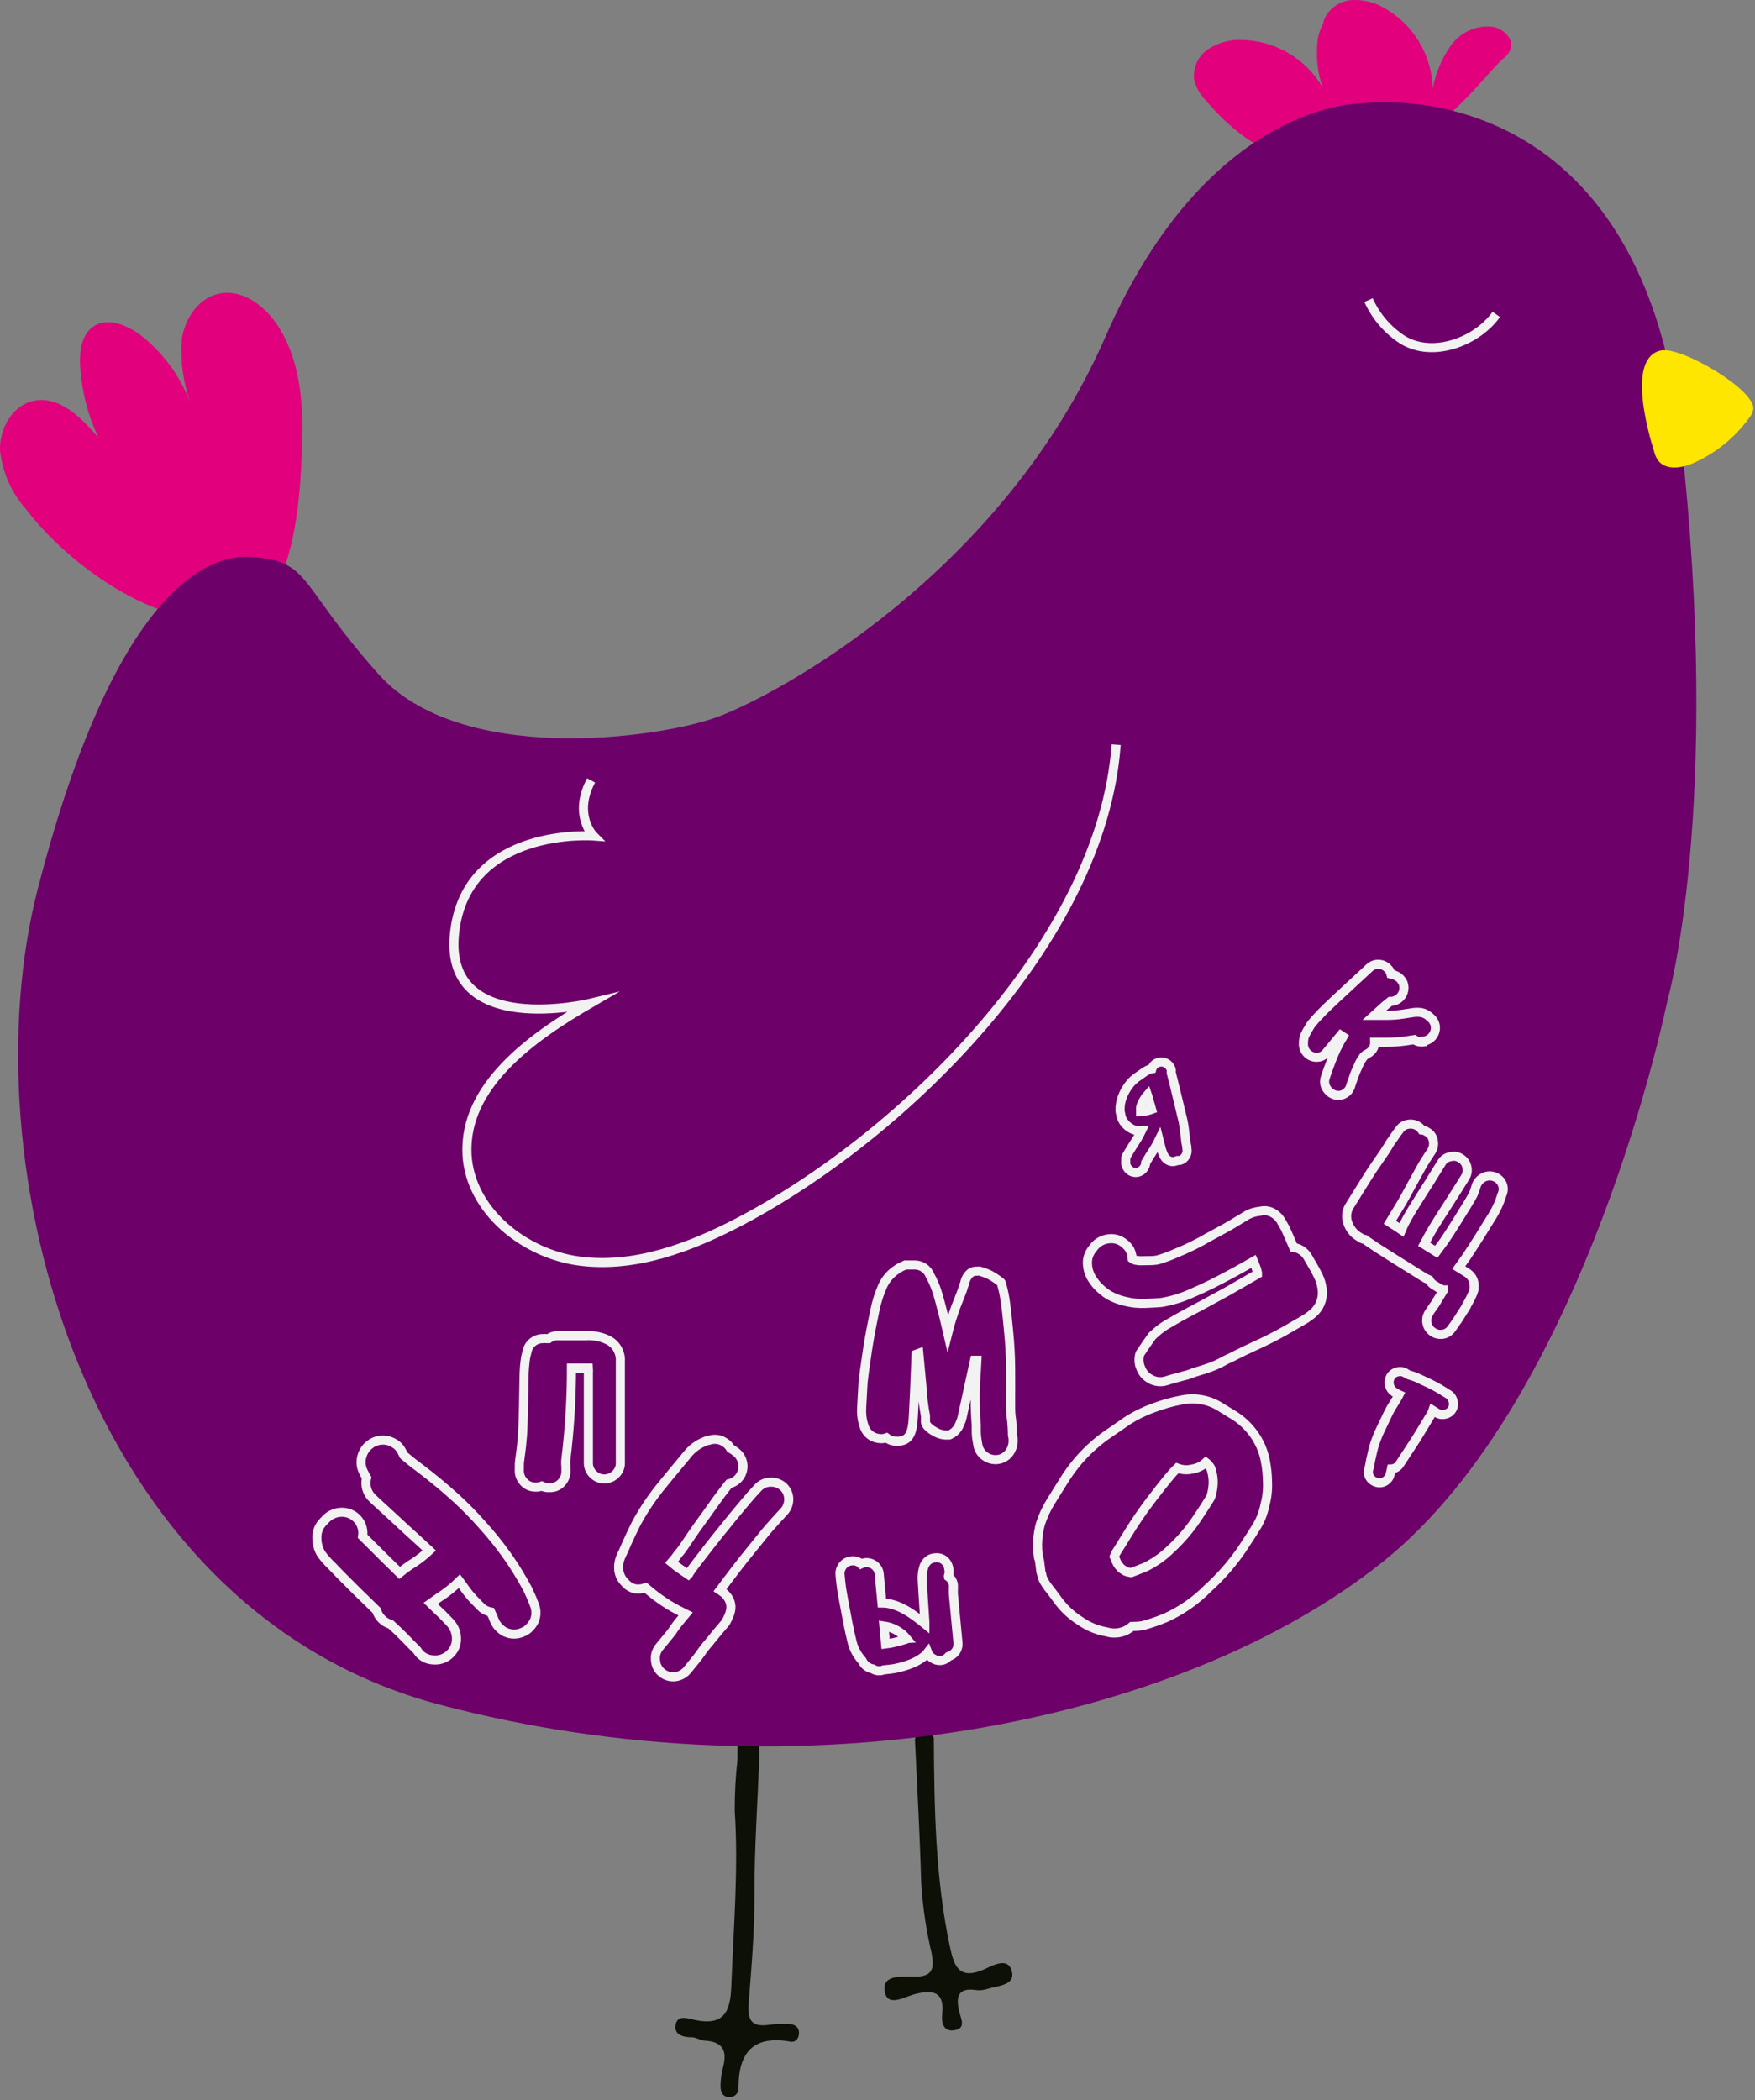 <?xml version="1.0" encoding="UTF-8"?> <svg xmlns="http://www.w3.org/2000/svg" width="168" height="201" viewBox="0 0 168 201" fill="none"><rect x="0" y="0" width="168" height="201" fill="#808080" stroke="none"/> <path d="M70.594 168.444C70.594 167.534 70.594 166.624 70.664 165.714C70.664 165.124 70.854 164.484 71.584 164.454C72.314 164.424 72.434 165.154 72.524 165.694C72.644 166.424 72.644 167.174 72.704 167.914C72.524 172.434 72.204 176.964 72.224 181.484C72.224 184.934 71.934 188.354 71.664 191.784C71.524 193.554 72.114 194.034 73.724 193.784C74.308 193.724 74.896 193.704 75.484 193.724C76.074 193.724 76.484 194.004 76.484 194.584C76.484 195.164 76.104 195.484 75.694 195.414C72.134 194.774 70.694 196.414 70.694 199.814C70.703 199.944 70.683 200.074 70.635 200.194C70.587 200.315 70.511 200.423 70.415 200.51C70.318 200.597 70.203 200.66 70.078 200.696C69.953 200.731 69.822 200.737 69.694 200.714C69.034 200.614 68.974 200.044 68.974 199.564C68.987 198.976 69.071 198.392 69.224 197.824C69.644 196.264 69.154 195.404 67.464 195.314C67.064 195.314 66.664 195.004 66.264 194.994C65.444 194.994 64.554 194.784 64.664 193.874C64.794 192.754 65.914 193.204 66.514 193.334C69.234 193.904 69.914 192.634 70.004 190.164C70.214 184.544 70.704 178.944 70.334 173.324C70.326 171.694 70.413 170.064 70.594 168.444Z" fill="#0D1007"></path> <path d="M89.394 166.353C89.104 165.883 89.694 164.933 88.584 164.903C87.474 164.873 87.824 165.903 87.584 166.463C87.794 171.063 88.064 175.663 88.184 180.253C88.33 182.514 88.664 184.758 89.184 186.963C89.444 188.343 89.334 189.203 87.574 189.193C86.444 189.193 84.424 188.943 84.684 190.573C84.944 192.203 86.604 191.083 87.684 190.833C89.364 190.423 90.434 190.673 90.194 192.783C90.104 193.553 90.294 194.483 91.334 194.323C92.524 194.143 91.984 193.223 91.824 192.543C91.504 191.173 91.654 190.213 93.424 190.473C93.759 190.517 94.1 190.49 94.424 190.393C95.424 190.063 97.124 190.053 96.884 188.793C96.584 187.213 95.044 188.123 94.204 188.493C91.644 189.623 91.284 187.943 90.894 186.153C89.534 179.623 89.434 172.993 89.394 166.353Z" fill="#0D1007"></path> <path fill-rule="evenodd" clip-rule="evenodd" d="M28.924 41.614C29.004 37.894 28.544 33.994 26.434 30.944C25.194 29.154 23.104 27.654 20.974 28.104C18.974 28.524 17.674 30.524 17.394 32.514C17.253 34.548 17.529 36.59 18.204 38.514C17.252 36.024 15.654 33.832 13.574 32.164C12.254 31.164 10.334 30.284 8.944 31.244C7.784 32.034 7.594 33.644 7.674 35.044C7.815 37.426 8.413 39.758 9.434 41.914C7.814 39.974 5.644 37.824 3.174 38.374C1.174 38.824 -0.076 41.054 0.004 43.114C0.229 45.181 1.085 47.129 2.454 48.694C6.564 54.084 14.884 60.104 22.104 59.394C28.514 58.764 28.834 46.394 28.924 41.654" fill="#E2007C"></path> <path fill-rule="evenodd" clip-rule="evenodd" d="M143.944 5.584C144.22 5.362 144.439 5.078 144.584 4.754C144.964 3.754 143.944 2.754 142.914 2.564C142.152 2.476 141.38 2.592 140.678 2.9C139.975 3.207 139.366 3.695 138.914 4.314C138.032 5.556 137.431 6.976 137.154 8.474C137.111 6.904 136.664 5.372 135.856 4.025C135.049 2.678 133.908 1.562 132.544 0.784C131.568 0.202 130.437 -0.067 129.304 0.014C128.74 0.067 128.202 0.274 127.749 0.613C127.296 0.952 126.944 1.409 126.734 1.934C126.539 2.688 126.539 3.48 126.734 4.234C127.444 7.624 129.284 13.234 133.514 13.294C137.744 13.354 141.324 8.104 143.904 5.584" fill="#E2007C"></path> <path fill-rule="evenodd" clip-rule="evenodd" d="M131.134 2.504C131.255 2.185 131.309 1.844 131.294 1.504C131.154 0.504 129.764 0.054 128.774 0.394C128.07 0.687 127.455 1.16 126.992 1.765C126.529 2.371 126.233 3.088 126.134 3.844C125.952 5.359 126.109 6.896 126.594 8.344C125.799 6.987 124.669 5.859 123.311 5.067C121.954 4.275 120.415 3.847 118.844 3.824C117.71 3.778 116.591 4.089 115.644 4.714C115.174 5.03 114.802 5.471 114.567 5.986C114.332 6.501 114.244 7.071 114.314 7.634C114.507 8.388 114.897 9.078 115.444 9.634C117.694 12.264 122.004 16.273 125.744 14.303C129.484 12.334 130.084 5.994 131.134 2.544" fill="#E2007C"></path> <path d="M159.614 95.785C159.614 95.785 164.884 77.425 160.894 41.785C156.904 6.145 130.404 9.895 130.404 9.895C130.404 9.895 115.714 9.575 105.814 32.245C95.914 54.915 74.364 66.565 68.614 68.645C62.864 70.725 44.004 73.275 36.204 64.495C28.404 55.715 29.824 53.795 24.204 53.315C18.584 52.835 10.314 59.065 3.614 85.085C-3.086 111.105 7.764 154.085 42.084 163.155C76.404 172.225 112.964 165.065 132.444 149.425C151.924 133.785 159.614 95.785 159.614 95.785Z" fill="#6E0069"></path> <path d="M143.234 30.093C141.404 32.663 137.234 34.283 134.314 32.553C132.86 31.626 131.71 30.295 131.004 28.723" stroke="#F2F2F2" stroke-width="0.87" stroke-miterlimit="10"></path> <path d="M106.844 71.273C105.494 90.073 86.414 108.723 70.844 116.903C66.094 119.393 60.794 121.393 55.484 120.703C50.174 120.013 45.004 115.873 44.704 110.513C44.374 103.953 50.824 99.323 56.514 96.023C56.514 96.023 42.394 99.453 43.514 89.273C44.634 79.093 56.814 80.013 56.814 80.013C56.814 80.013 54.814 78.013 56.584 74.693" stroke="#F2F2F2" stroke-width="0.87" stroke-miterlimit="10"></path> <path fill-rule="evenodd" clip-rule="evenodd" d="M167.844 39.114C167.803 39.424 167.675 39.715 167.474 39.954C166.102 41.865 164.245 43.374 162.094 44.324C160.964 44.824 159.424 45.044 158.704 44.044C158.538 43.794 158.416 43.516 158.344 43.224C157.684 41.114 155.774 34.224 158.994 33.544C160.914 33.134 167.914 37.234 167.844 39.114Z" fill="#FFE600"></path> <path d="M111.804 101.894C111.963 102.019 112.072 102.196 112.114 102.394C112.124 102.444 112.124 102.495 112.114 102.544V102.654L112.354 103.604L112.724 105.114C112.864 105.674 112.984 106.214 113.114 106.744C113.253 107.262 113.35 107.791 113.404 108.324L113.524 109.324L113.614 109.784V109.924C113.644 110.046 113.649 110.173 113.628 110.297C113.608 110.42 113.562 110.539 113.494 110.644C113.432 110.752 113.348 110.845 113.248 110.919C113.148 110.993 113.035 111.046 112.914 111.074H112.794H112.724C112.662 111.1 112.599 111.12 112.534 111.134C112.359 111.194 112.169 111.194 111.994 111.134C111.751 111.049 111.55 110.873 111.434 110.644L111.374 110.524C111.3 110.365 111.237 110.201 111.184 110.034L110.954 109.124C110.813 109.416 110.656 109.7 110.484 109.974L110.014 110.704L109.674 111.274C109.665 111.485 109.589 111.687 109.458 111.853C109.327 112.018 109.147 112.137 108.944 112.194C108.806 112.229 108.663 112.232 108.524 112.203C108.385 112.173 108.255 112.112 108.144 112.024C107.944 111.873 107.808 111.651 107.764 111.404V111.294V111.044C107.772 110.978 107.772 110.911 107.764 110.844L107.814 110.684L107.884 110.554L108.014 110.334L108.414 109.684L108.874 108.964C108.984 108.784 109.114 108.544 109.264 108.234C108.972 108.254 108.681 108.203 108.414 108.084C108.225 107.996 108.05 107.881 107.894 107.744C107.625 107.508 107.425 107.204 107.314 106.864C107.314 106.714 107.254 106.564 107.224 106.394C107.208 106.116 107.225 105.838 107.274 105.564C107.348 105.218 107.466 104.882 107.624 104.564C107.774 104.274 107.951 104 108.154 103.744C108.355 103.495 108.591 103.276 108.854 103.094L109.414 102.704C109.636 102.536 109.882 102.401 110.144 102.304C110.183 102.311 110.224 102.311 110.264 102.304C110.316 102.127 110.421 101.971 110.564 101.854C110.738 101.722 110.95 101.65 111.169 101.65C111.387 101.65 111.6 101.722 111.774 101.854L111.804 101.894ZM109.644 105.034C109.542 105.189 109.448 105.349 109.364 105.514C109.279 105.667 109.218 105.833 109.184 106.004C109.176 106.097 109.176 106.191 109.184 106.284C109.184 106.284 109.184 106.364 109.184 106.404C109.428 106.393 109.669 106.353 109.904 106.284C110.016 106.257 110.126 106.224 110.234 106.184C110.154 105.904 110.094 105.654 110.024 105.454C109.954 105.254 109.914 105.004 109.844 104.804L109.644 105.034Z" stroke="#F2F2F2" stroke-width="0.87" stroke-miterlimit="10"></path> <path d="M92.124 135.554L92.014 135.964L91.884 136.264C91.832 136.416 91.761 136.56 91.674 136.694C91.576 136.828 91.465 136.952 91.344 137.064C91.203 137.177 91.048 137.271 90.884 137.344C90.737 137.355 90.59 137.355 90.444 137.344C90.115 137.317 89.797 137.214 89.514 137.044C89.269 136.917 89.043 136.755 88.844 136.564C88.711 136.443 88.623 136.281 88.594 136.104C88.585 136.068 88.585 136.03 88.594 135.994C88.594 135.904 88.594 135.824 88.594 135.744C88.594 135.664 88.594 135.554 88.594 135.524C88.417 134.593 88.303 133.651 88.254 132.704L87.954 129.524L87.694 129.624C87.504 134.184 87.564 133.164 87.434 135.544C87.354 137.034 87.134 138.024 85.744 137.944C85.419 137.932 85.108 137.816 84.854 137.614C84.665 137.684 84.464 137.711 84.264 137.694C84.028 137.68 83.798 137.623 83.584 137.524C83.38 137.425 83.199 137.285 83.051 137.113C82.903 136.941 82.792 136.741 82.724 136.524L82.624 136.214C82.498 135.725 82.45 135.218 82.484 134.714L82.614 132.364C82.674 131.754 82.814 130.704 83.034 129.254C83.254 127.804 83.514 126.534 83.734 125.494C83.899 124.647 84.161 123.822 84.514 123.034C84.78 122.482 85.174 122.002 85.664 121.634L85.814 121.534L85.924 121.454L86.044 121.374L86.184 121.304L86.324 121.224L86.494 121.154L86.664 121.074H86.894H87.114H87.364H87.584C87.896 121.077 88.201 121.174 88.457 121.353C88.714 121.531 88.912 121.782 89.024 122.074C89.274 122.517 89.482 122.982 89.644 123.464C89.864 124.094 90.084 124.994 90.384 126.144L90.724 127.604C90.937 126.755 91.194 125.917 91.494 125.094L91.984 123.844C92.096 123.57 92.193 123.289 92.274 123.004L92.344 122.844C92.4 122.455 92.596 122.1 92.894 121.844C93.083 121.711 93.313 121.647 93.544 121.664C93.626 121.646 93.711 121.646 93.794 121.664C94.137 121.763 94.471 121.89 94.794 122.044C95.059 122.193 95.317 122.356 95.564 122.534C95.754 122.684 95.854 122.764 95.854 122.794C96.046 123.466 96.187 124.151 96.274 124.844C96.394 125.734 96.474 126.654 96.564 127.574C96.654 128.494 96.734 129.664 96.744 130.994C96.754 132.324 96.744 133.214 96.744 133.624C96.744 134.034 96.744 134.344 96.744 134.764C96.746 135.166 96.779 135.567 96.844 135.964C96.894 136.464 96.904 136.854 96.914 137.104V137.294L96.974 137.664C96.984 137.804 96.984 137.944 96.974 138.084C96.952 138.395 96.848 138.696 96.674 138.954C96.517 139.201 96.297 139.401 96.037 139.533C95.776 139.665 95.485 139.724 95.194 139.704C94.882 139.685 94.581 139.581 94.324 139.404C94.132 139.278 93.97 139.113 93.846 138.92C93.722 138.727 93.639 138.511 93.604 138.284L93.544 137.924C93.485 137.594 93.454 137.26 93.454 136.924V136.394C93.318 134.707 93.318 133.012 93.454 131.324L93.514 130.194H93.294C92.934 131.864 92.564 133.474 92.124 135.554Z" stroke="#F2F2F2" stroke-width="0.87" stroke-miterlimit="10"></path> <path d="M37.264 137.924C37.55 138.019 37.814 138.168 38.044 138.364C38.224 138.527 38.37 138.724 38.474 138.944L38.654 139.294L38.724 139.354C38.904 139.514 39.394 139.924 40.254 140.564C41.414 141.444 42.554 142.384 43.694 143.424C44.561 144.219 45.386 145.06 46.164 145.944C46.969 146.83 47.724 147.762 48.424 148.734C48.904 149.404 49.324 150.044 49.684 150.644C50.044 151.244 50.324 151.734 50.504 152.084L50.824 152.784C50.915 152.973 50.995 153.166 51.064 153.364L51.144 153.574C51.249 153.822 51.304 154.089 51.304 154.359C51.304 154.629 51.249 154.896 51.144 155.144C51.04 155.356 50.905 155.551 50.744 155.724C50.544 155.954 50.29 156.13 50.004 156.234C49.753 156.343 49.482 156.399 49.209 156.399C48.935 156.399 48.665 156.343 48.414 156.234C48.209 156.137 48.02 156.009 47.854 155.854C47.623 155.643 47.442 155.383 47.324 155.094L47.234 154.884C47.2 154.753 47.146 154.628 47.074 154.514L46.974 154.284C46.589 154.217 46.237 154.023 45.974 153.734L45.554 153.304C45.146 152.897 44.775 152.455 44.444 151.984C44.344 151.844 44.214 151.634 43.984 151.334C43.376 151.934 42.705 152.467 41.984 152.924L41.224 153.464C41.724 153.964 42.074 154.274 42.274 154.464L43.044 155.254L43.224 155.464C43.559 155.897 43.726 156.437 43.694 156.984C43.672 157.435 43.491 157.864 43.184 158.194C42.975 158.434 42.712 158.622 42.416 158.74C42.12 158.858 41.801 158.904 41.484 158.874C41.212 158.867 40.945 158.801 40.701 158.68C40.457 158.559 40.243 158.387 40.074 158.174L39.914 157.944L39.344 157.374C39.044 157.064 38.394 156.374 37.404 155.474C37.083 155.382 36.791 155.211 36.553 154.977C36.316 154.743 36.141 154.453 36.044 154.134L34.094 152.234C32.854 151.004 32.094 150.234 31.784 149.894C31.418 149.551 31.083 149.176 30.784 148.774C30.495 148.326 30.34 147.806 30.334 147.274C30.314 146.976 30.358 146.677 30.463 146.398C30.568 146.118 30.732 145.865 30.944 145.654L31.154 145.434C31.525 145.025 32.042 144.777 32.594 144.744C32.893 144.722 33.194 144.769 33.474 144.879C33.753 144.99 34.004 145.162 34.208 145.383C34.411 145.604 34.563 145.868 34.65 146.156C34.738 146.443 34.76 146.747 34.714 147.044L36.954 149.274C37.404 149.724 37.854 150.134 38.254 150.544C38.704 150.184 39.164 149.834 39.654 149.544C40.165 149.205 40.646 148.823 41.094 148.404L40.824 148.154C39.754 147.154 38.764 146.284 37.824 145.394L36.004 143.724L35.704 143.444C35.427 143.199 35.224 142.883 35.117 142.53C35.009 142.177 35.001 141.801 35.094 141.444L34.984 141.254L34.804 140.914C34.676 140.672 34.597 140.406 34.573 140.133C34.549 139.86 34.58 139.585 34.664 139.324C34.75 139.036 34.897 138.771 35.094 138.544C35.258 138.373 35.443 138.222 35.644 138.094C35.889 137.959 36.158 137.875 36.437 137.845C36.715 137.816 36.996 137.843 37.264 137.924Z" stroke="#F2F2F2" stroke-width="0.87" stroke-miterlimit="10"></path> <path d="M125.194 120.323L125.724 121.243C125.824 121.413 125.974 121.673 126.134 122.003C126.393 122.496 126.546 123.037 126.584 123.593C126.607 123.995 126.536 124.397 126.377 124.767C126.217 125.137 125.973 125.464 125.664 125.723C125.373 125.966 125.062 126.184 124.734 126.373L123.174 127.273C122.254 127.803 121.174 128.353 119.914 128.923C118.654 129.493 117.914 129.923 117.364 130.153C116.695 130.542 115.984 130.85 115.244 131.073C114.764 131.233 114.394 131.323 114.244 131.383C113.921 131.52 113.586 131.627 113.244 131.703C112.954 131.793 112.614 131.873 112.244 131.973L111.664 132.153C111.407 132.237 111.134 132.266 110.865 132.236C110.596 132.207 110.337 132.121 110.104 131.983C109.781 131.811 109.514 131.551 109.334 131.233C109.25 131.076 109.18 130.912 109.124 130.743C109.005 130.359 109.005 129.947 109.124 129.563C109.499 128.987 109.89 128.42 110.294 127.863L110.674 127.523C111.015 127.218 111.387 126.95 111.784 126.723L112.884 126.093C113.344 125.833 114.104 125.433 115.134 124.883L117.524 123.583L120.374 121.943V121.823C120.315 121.544 120.224 121.272 120.104 121.013C120.079 120.913 120.046 120.816 120.004 120.723C119.454 121.033 118.704 121.473 117.764 121.973C116.594 122.603 115.414 123.213 114.174 123.733C113.221 124.178 112.211 124.491 111.174 124.663C110.707 124.703 110.187 124.733 109.614 124.753C108.984 124.782 108.354 124.718 107.744 124.563C107.194 124.445 106.665 124.246 106.174 123.973C105.757 123.718 105.377 123.409 105.044 123.053C104.821 122.803 104.623 122.532 104.454 122.243C104.234 121.847 104.111 121.405 104.094 120.953C104.071 120.422 104.254 119.903 104.604 119.503L104.734 119.323C105.075 118.904 105.567 118.634 106.104 118.573C106.371 118.533 106.645 118.551 106.905 118.626C107.165 118.7 107.407 118.828 107.614 119.003C107.823 119.163 108.003 119.36 108.144 119.583C108.282 119.861 108.363 120.163 108.384 120.473C108.475 120.543 108.581 120.591 108.694 120.613C108.967 120.668 109.246 120.685 109.524 120.663C109.994 120.663 110.394 120.663 110.764 120.603C111.369 120.434 111.96 120.22 112.534 119.963C113.637 119.519 114.707 118.994 115.734 118.393C116.844 117.793 117.734 117.313 118.254 116.983C118.774 116.653 119.204 116.433 119.394 116.293C119.552 116.211 119.715 116.141 119.884 116.083C120.154 115.999 120.432 115.943 120.714 115.913C121.08 115.837 121.462 115.89 121.794 116.063C122.188 116.269 122.506 116.594 122.704 116.993L123.034 117.563L123.404 118.393C123.504 118.643 123.654 118.973 123.834 119.393C124.116 119.434 124.386 119.539 124.622 119.7C124.857 119.861 125.053 120.074 125.194 120.323Z" stroke="#F2F2F2" stroke-width="0.87" stroke-miterlimit="10"></path> <path d="M136.264 99.725C135.953 99.769 135.637 99.69 135.384 99.505L134.584 99.625C133.968 99.713 133.346 99.757 132.724 99.755H131.594C131.598 99.918 131.568 100.08 131.504 100.23C131.44 100.38 131.345 100.515 131.224 100.625C131.141 100.708 131.047 100.779 130.944 100.835L130.724 100.955L130.524 101.135C130.387 101.322 130.263 101.52 130.154 101.725L129.774 102.575C129.677 102.796 129.593 103.023 129.524 103.255L129.334 103.795L129.264 104.025C129.195 104.21 129.086 104.377 128.944 104.515C128.839 104.608 128.721 104.686 128.594 104.745C128.444 104.811 128.282 104.845 128.119 104.845C127.955 104.845 127.793 104.811 127.644 104.745C127.461 104.668 127.297 104.552 127.164 104.405C127.079 104.313 127.006 104.212 126.944 104.105C126.862 103.952 126.813 103.784 126.801 103.612C126.789 103.44 126.814 103.267 126.874 103.105L127.124 102.375C127.194 102.175 127.294 101.915 127.404 101.625C127.711 100.79 128.096 99.987 128.554 99.225L128.344 99.085C127.844 99.685 126.914 100.815 126.844 100.885C126.643 101.069 126.385 101.179 126.114 101.195C125.783 101.214 125.458 101.104 125.208 100.887C124.958 100.67 124.802 100.364 124.774 100.035V99.895C124.765 99.71 124.782 99.525 124.824 99.345C124.85 99.225 124.894 99.111 124.954 99.005L125.114 98.685L125.494 98.055C125.738 97.748 125.998 97.454 126.274 97.175C126.634 96.785 127.164 96.265 127.854 95.625L131.094 92.625C131.212 92.512 131.352 92.425 131.505 92.368C131.658 92.311 131.821 92.286 131.984 92.295C132.151 92.301 132.316 92.341 132.467 92.414C132.618 92.486 132.753 92.588 132.864 92.715C133.006 92.858 133.107 93.038 133.154 93.235L133.454 93.315L133.594 93.375C133.764 93.445 133.918 93.55 134.044 93.685C134.141 93.794 134.225 93.915 134.294 94.045C134.361 94.203 134.395 94.373 134.395 94.545C134.395 94.716 134.361 94.886 134.294 95.045C134.221 95.214 134.116 95.367 133.984 95.495C133.739 95.721 133.417 95.846 133.084 95.845C132.735 96.113 132.401 96.4 132.084 96.705L131.554 97.185C131.904 97.185 132.284 97.185 132.714 97.185C133.219 97.184 133.724 97.147 134.224 97.075L135.274 96.915C135.529 96.879 135.788 96.879 136.044 96.915C136.335 96.968 136.606 97.103 136.824 97.305L136.994 97.455C137.118 97.566 137.218 97.702 137.288 97.853C137.359 98.004 137.398 98.168 137.404 98.335C137.414 98.653 137.304 98.964 137.097 99.206C136.89 99.449 136.6 99.605 136.284 99.645L136.264 99.725Z" stroke="#F2F2F2" stroke-width="0.87" stroke-miterlimit="10"></path> <path d="M51.854 142.234C51.669 142.307 51.472 142.341 51.274 142.334C51.041 142.339 50.81 142.289 50.6 142.188C50.389 142.088 50.206 141.939 50.064 141.754C49.803 141.438 49.677 141.032 49.714 140.624V140.474V140.124C49.714 139.994 49.764 139.644 49.834 139.124C49.904 138.604 49.964 138.064 50.014 137.384C50.064 136.704 50.084 135.794 50.114 134.614L50.164 131.744C50.174 131.135 50.224 130.527 50.314 129.924L50.444 129.394C50.506 129.03 50.699 128.701 50.986 128.467C51.272 128.234 51.634 128.112 52.004 128.124C52.113 128.108 52.224 128.108 52.334 128.124H52.514C52.802 127.913 53.157 127.813 53.514 127.844H54.344C54.874 127.844 55.444 127.844 56.104 127.844C56.854 127.796 57.604 127.952 58.274 128.294C58.587 128.466 58.853 128.714 59.047 129.014C59.24 129.314 59.356 129.658 59.384 130.014C59.384 130.244 59.384 130.694 59.384 131.374V139.914C59.4 140.116 59.374 140.318 59.309 140.509C59.244 140.7 59.14 140.875 59.004 141.024C58.856 141.192 58.674 141.325 58.471 141.417C58.267 141.508 58.047 141.555 57.824 141.554C57.451 141.546 57.095 141.4 56.824 141.144C56.67 141.009 56.545 140.843 56.459 140.657C56.373 140.471 56.327 140.269 56.324 140.064V139.814V131.374C56.334 131.231 56.334 131.088 56.324 130.944H54.704C54.706 133.849 54.529 136.751 54.174 139.634C54.146 139.877 54.146 140.122 54.174 140.364V140.724C54.2 141.136 54.064 141.542 53.794 141.854C53.654 142.025 53.476 142.162 53.275 142.254C53.074 142.346 52.855 142.39 52.634 142.384C52.365 142.405 52.095 142.354 51.854 142.234Z" stroke="#F2F2F2" stroke-width="0.87" stroke-miterlimit="10"></path> <path d="M106.284 156.273L105.794 156.163C104.942 156.001 104.134 155.66 103.424 155.163C102.529 154.605 101.756 153.87 101.154 153.003C100.744 152.453 100.474 152.083 100.304 151.883C100.163 151.696 100.036 151.499 99.924 151.293C99.815 151.102 99.744 150.892 99.714 150.673C99.652 150.524 99.618 150.365 99.614 150.203L99.534 149.613C99.526 149.434 99.486 149.258 99.414 149.093C99.243 148.006 99.307 146.894 99.604 145.833C99.851 145.083 100.187 144.365 100.604 143.693L101.694 141.943C102.13 141.22 102.621 140.531 103.164 139.883C103.93 138.981 104.799 138.172 105.754 137.473L108.004 135.923C108.762 135.447 109.57 135.055 110.414 134.753C111.293 134.42 112.2 134.166 113.124 133.993C114.382 133.732 115.693 133.965 116.784 134.643L118.184 135.503C118.894 135.957 119.511 136.54 120.004 137.223C120.564 137.993 120.946 138.878 121.124 139.813C121.258 140.492 121.329 141.182 121.334 141.873C121.365 142.595 121.284 143.317 121.094 144.013C120.951 144.764 120.673 145.482 120.274 146.133C120.034 146.523 119.564 147.273 118.864 148.323C117.932 149.679 116.845 150.921 115.624 152.023C114.471 153.192 113.116 154.14 111.624 154.823C110.885 155.134 110.127 155.394 109.354 155.603C109.022 155.65 108.688 155.673 108.354 155.673C108.073 155.919 107.743 156.099 107.385 156.203C107.028 156.307 106.652 156.331 106.284 156.273ZM114.134 140.603C113.659 140.721 113.16 140.69 112.704 140.513C112.554 140.663 112.324 140.873 112.134 141.103C111.584 141.753 110.924 142.583 110.134 143.623C109.344 144.663 108.654 145.683 108.074 146.623L106.874 148.553C106.787 148.685 106.717 148.826 106.664 148.973C106.724 149.103 106.774 149.283 106.884 149.503C107.006 149.762 107.183 149.991 107.404 150.173L107.584 150.283C107.687 150.364 107.806 150.422 107.934 150.453L108.284 150.523C108.594 150.413 109.014 150.223 109.604 150.003C110.517 149.562 111.351 148.975 112.074 148.263C112.989 147.423 113.804 146.48 114.504 145.453C115.184 144.453 115.614 143.763 115.834 143.403C115.924 143.239 115.985 143.059 116.014 142.873C116.081 142.571 116.121 142.263 116.134 141.953C116.142 141.572 116.095 141.191 115.994 140.823C115.962 140.654 115.894 140.494 115.794 140.353C115.694 140.209 115.573 140.08 115.434 139.973C115.073 140.308 114.62 140.528 114.134 140.603Z" stroke="#F2F2F2" stroke-width="0.87" stroke-miterlimit="10"></path> <path d="M75.504 143.473C75.508 143.704 75.465 143.934 75.379 144.148C75.294 144.363 75.166 144.558 75.004 144.723L74.374 145.403C73.974 145.853 73.454 146.403 72.794 147.253L72.104 148.103C71.604 148.713 71.044 149.413 70.434 150.203L68.924 152.203L69.134 152.343C69.429 152.549 69.667 152.828 69.824 153.153C69.938 153.407 69.987 153.685 69.964 153.963C69.933 154.227 69.859 154.484 69.744 154.723C69.634 154.993 69.524 155.163 69.464 155.293L69.244 155.553C68.964 155.863 68.494 156.433 67.874 157.203C67.592 157.519 67.331 157.853 67.094 158.203C66.924 158.453 66.694 158.743 66.464 159.023L65.804 159.833C65.512 160.193 65.093 160.426 64.634 160.483C64.41 160.509 64.183 160.49 63.966 160.426C63.75 160.363 63.548 160.256 63.374 160.113C63.194 159.974 63.047 159.799 62.94 159.599C62.833 159.399 62.77 159.179 62.754 158.953C62.718 158.723 62.732 158.488 62.794 158.264C62.856 158.04 62.965 157.832 63.114 157.653L64.294 156.213C64.563 155.794 64.861 155.393 65.184 155.013L65.634 154.473L64.954 154.133C64.331 153.814 63.733 153.45 63.164 153.043C62.696 152.71 62.245 152.353 61.814 151.973H61.764C61.443 152.084 61.099 152.115 60.764 152.063C60.508 151.998 60.269 151.878 60.064 151.713C59.99 151.654 59.923 151.587 59.864 151.513L59.714 151.353C59.405 151.013 59.231 150.572 59.224 150.113C59.203 149.714 59.279 149.317 59.444 148.953L59.654 148.513L60.094 147.513C60.304 147.033 60.564 146.513 60.864 145.893C61.242 145.181 61.659 144.489 62.114 143.823C62.484 143.283 62.934 142.673 63.474 142.023L64.044 141.323L65.754 139.263C66.231 138.644 66.877 138.175 67.614 137.913L68.024 137.813C68.394 137.717 68.787 137.752 69.134 137.913C69.278 137.988 69.415 138.075 69.544 138.173C69.704 138.298 69.837 138.454 69.934 138.633C70.074 138.708 70.208 138.795 70.334 138.893L70.464 138.993C70.645 139.136 70.797 139.314 70.908 139.517C71.02 139.72 71.09 139.943 71.114 140.173C71.156 140.588 71.045 141.004 70.802 141.343C70.559 141.682 70.2 141.92 69.794 142.013L69.564 142.293C69.234 142.713 68.754 143.343 68.124 144.243C67.494 145.143 66.844 145.993 66.254 146.863C65.664 147.733 65.254 148.373 64.944 148.703C64.739 148.995 64.519 149.275 64.284 149.543C64.602 149.813 64.935 150.064 65.284 150.293L65.884 150.703C65.884 150.703 65.964 150.623 65.954 150.583C66.214 150.173 66.854 149.343 67.804 148.123C68.424 147.323 68.994 146.623 69.504 145.993L70.234 145.093C70.914 144.263 71.484 143.603 71.914 143.093L72.544 142.413C72.694 142.24 72.88 142.101 73.089 142.006C73.298 141.912 73.524 141.863 73.754 141.863C74.169 141.842 74.578 141.974 74.904 142.233C75.088 142.383 75.237 142.572 75.341 142.786C75.445 143.001 75.5 143.235 75.504 143.473Z" stroke="#F2F2F2" stroke-width="0.87" stroke-miterlimit="10"></path> <path d="M91.264 151.944V152.144C91.255 152.291 91.255 152.437 91.264 152.584L91.704 157.254C91.729 157.537 91.655 157.82 91.494 158.054C91.324 158.289 91.081 158.461 90.804 158.544C90.708 158.657 90.59 158.75 90.458 158.817C90.326 158.884 90.182 158.924 90.034 158.934C89.799 158.952 89.565 158.896 89.364 158.774C89.106 158.65 88.906 158.431 88.804 158.164L88.734 158.254C88.531 158.486 88.291 158.682 88.024 158.834C87.71 159.032 87.374 159.193 87.024 159.314C86.565 159.483 86.094 159.613 85.614 159.704C85.264 159.754 84.924 159.804 84.614 159.824C84.495 159.869 84.37 159.899 84.244 159.914C83.994 159.931 83.745 159.868 83.534 159.734C83.317 159.692 83.114 159.599 82.94 159.464C82.767 159.328 82.627 159.154 82.534 158.954C82.347 158.746 82.18 158.522 82.034 158.284C81.803 157.908 81.637 157.495 81.544 157.064C81.444 156.654 81.304 156.064 81.154 155.284C81.004 154.504 80.874 153.774 80.734 153.044C80.594 152.314 80.514 151.764 80.494 151.524L80.414 150.734C80.398 150.571 80.414 150.407 80.462 150.251C80.51 150.095 80.589 149.949 80.694 149.824C80.796 149.698 80.924 149.595 81.069 149.521C81.213 149.447 81.371 149.403 81.534 149.394C81.693 149.374 81.854 149.39 82.006 149.44C82.159 149.49 82.298 149.573 82.414 149.684C82.543 149.621 82.681 149.581 82.824 149.564C82.986 149.548 83.15 149.565 83.307 149.613C83.463 149.661 83.608 149.74 83.734 149.844C83.858 149.943 83.961 150.068 84.035 150.209C84.109 150.35 84.153 150.505 84.164 150.664L84.424 153.424C86.064 153.424 87.574 154.644 88.534 155.424V155.234L88.374 152.804L88.284 151.274C88.257 150.894 88.291 150.513 88.384 150.144L88.444 149.944C88.55 149.636 88.767 149.379 89.054 149.224C89.2 149.152 89.36 149.111 89.524 149.104C89.764 149.068 90.01 149.112 90.224 149.23C90.437 149.347 90.606 149.531 90.704 149.754C90.775 149.898 90.819 150.054 90.834 150.214C90.864 150.369 90.864 150.529 90.834 150.684L90.784 150.844C90.779 150.864 90.779 150.884 90.784 150.904C90.951 151.017 91.084 151.174 91.168 151.357C91.253 151.541 91.286 151.743 91.264 151.944ZM86.804 156.854C86.251 156.187 85.471 155.749 84.614 155.624L84.774 157.344L85.224 157.284C85.739 157.184 86.246 157.05 86.744 156.884C86.759 156.867 86.781 156.856 86.804 156.854Z" stroke="#F2F2F2" stroke-width="0.87" stroke-miterlimit="10"></path> <path d="M129.234 115.354L130.834 112.784C131.184 112.224 131.584 111.614 132.044 110.964C132.504 110.314 132.814 109.834 133.044 109.424L133.744 108.424L133.964 108.134C134.059 107.989 134.184 107.867 134.331 107.776C134.477 107.684 134.642 107.626 134.814 107.604C135.06 107.563 135.313 107.593 135.543 107.69C135.774 107.788 135.971 107.948 136.114 108.154C136.306 108.174 136.49 108.247 136.644 108.364C136.794 108.451 136.922 108.571 137.019 108.714C137.116 108.858 137.179 109.022 137.204 109.194C137.275 109.539 137.207 109.899 137.014 110.194L136.584 110.854C136.304 111.264 135.914 111.974 135.364 112.974C134.814 113.974 134.294 114.974 133.864 115.644L133.044 116.994L133.294 117.154C133.604 117.344 133.894 117.534 134.154 117.714C134.281 117.401 134.428 117.098 134.594 116.804C134.774 116.484 134.964 116.124 135.204 115.744L136.204 114.144C136.644 113.464 137.024 112.864 137.344 112.334L138.004 111.274C138.092 111.125 138.212 110.997 138.356 110.9C138.499 110.804 138.663 110.74 138.834 110.714C139.002 110.665 139.179 110.654 139.352 110.682C139.524 110.71 139.689 110.775 139.834 110.874C139.981 110.961 140.109 111.078 140.209 111.218C140.308 111.357 140.378 111.516 140.414 111.684C140.458 111.852 140.466 112.028 140.439 112.2C140.411 112.373 140.348 112.537 140.254 112.684L139.594 113.744L138.424 115.584C137.974 116.264 137.644 116.794 137.424 117.154C137.204 117.514 137.014 117.814 136.864 118.094C136.714 118.374 136.394 118.964 136.324 119.094L137.484 119.814L138.224 118.814C138.614 118.234 138.994 117.664 139.344 117.094L140.424 115.354C140.754 114.824 140.954 114.464 141.034 114.294C141.114 114.124 141.204 113.864 141.244 113.714L141.344 113.424C141.344 113.344 141.434 113.254 141.474 113.174C141.614 112.957 141.811 112.784 142.044 112.674C142.36 112.526 142.721 112.51 143.049 112.628C143.376 112.746 143.644 112.989 143.794 113.304C143.864 113.461 143.901 113.631 143.901 113.804C143.901 113.976 143.864 114.146 143.794 114.304L143.694 114.584C143.619 114.829 143.529 115.07 143.424 115.304C143.197 115.808 142.929 116.293 142.624 116.754L141.544 118.494C141.164 119.094 140.764 119.704 140.354 120.324C140.074 120.734 139.824 121.054 139.634 121.324L140.394 121.794C140.61 121.925 140.792 122.107 140.924 122.324C141.035 122.508 141.097 122.718 141.104 122.934C141.115 123.093 141.115 123.254 141.104 123.414L141.004 123.734C140.834 124.142 140.633 124.536 140.404 124.914C140.404 125.014 140.144 125.364 139.924 125.724C139.704 126.084 139.464 126.454 139.404 126.514C139.314 126.667 139.214 126.814 139.104 126.954L138.964 127.144C138.87 127.292 138.745 127.418 138.599 127.515C138.452 127.611 138.287 127.676 138.114 127.704C137.802 127.752 137.483 127.689 137.214 127.524C137.05 127.427 136.91 127.295 136.803 127.138C136.695 126.98 136.624 126.801 136.594 126.614C136.56 126.44 136.564 126.262 136.603 126.089C136.643 125.917 136.718 125.755 136.824 125.614L136.954 125.394C137.049 125.277 137.136 125.153 137.214 125.024C137.31 124.91 137.394 124.786 137.464 124.654L138.144 123.534V123.454H138.094C138.045 123.42 137.991 123.397 137.934 123.384C137.767 123.302 137.607 123.208 137.454 123.104L137.264 122.994C137.074 122.871 136.919 122.703 136.814 122.504L136.444 122.334L133.554 120.534L131.824 119.434C131.154 118.994 130.774 118.724 130.654 118.634C130.515 118.612 130.382 118.561 130.264 118.484L129.994 118.314C129.57 118.038 129.244 117.636 129.064 117.164C128.936 116.872 128.884 116.553 128.914 116.237C128.944 115.92 129.054 115.616 129.234 115.354Z" stroke="#F2F2F2" stroke-width="0.87" stroke-miterlimit="10"></path> <path d="M139.004 134.884C138.934 135.003 138.84 135.106 138.728 135.187C138.616 135.268 138.489 135.325 138.354 135.354C138.218 135.393 138.075 135.402 137.936 135.381C137.796 135.36 137.663 135.31 137.544 135.234L137.164 134.994C137.123 135.116 137.069 135.233 137.004 135.344L136.464 136.244C136.164 136.764 135.844 137.244 135.524 137.784L134.004 140.104C133.92 140.246 133.802 140.366 133.66 140.451C133.519 140.537 133.359 140.586 133.194 140.594L133.124 140.934L133.064 141.124C133.04 141.23 133 141.331 132.944 141.424C132.85 141.565 132.727 141.684 132.584 141.774C132.465 141.847 132.333 141.895 132.195 141.914C132.058 141.933 131.917 141.923 131.784 141.884C131.676 141.86 131.575 141.816 131.484 141.754C131.289 141.642 131.138 141.468 131.054 141.259C130.971 141.05 130.96 140.82 131.024 140.604L131.084 140.414L131.204 139.764C131.284 139.404 131.374 138.994 131.484 138.564C131.65 137.984 131.864 137.419 132.124 136.874C132.404 136.274 132.654 135.764 132.864 135.324C133.074 134.884 133.334 134.464 133.604 134.044C133.734 133.824 133.844 133.654 133.924 133.494C133.818 133.447 133.718 133.39 133.624 133.324L133.444 133.224C133.217 133.068 133.058 132.832 132.997 132.563C132.935 132.295 132.977 132.013 133.114 131.774C133.186 131.653 133.283 131.549 133.398 131.468C133.514 131.387 133.645 131.331 133.784 131.304C133.917 131.27 134.056 131.264 134.192 131.287C134.328 131.309 134.458 131.359 134.574 131.434L134.754 131.544C134.852 131.593 134.956 131.63 135.064 131.654C135.374 131.746 135.675 131.867 135.964 132.014L136.884 132.444C137.226 132.606 137.56 132.787 137.884 132.984L138.614 133.434C138.736 133.504 138.841 133.599 138.924 133.713C139.007 133.827 139.065 133.957 139.094 134.094C139.133 134.225 139.146 134.363 139.131 134.499C139.115 134.634 139.072 134.766 139.004 134.884Z" stroke="#F2F2F2" stroke-width="0.87" stroke-miterlimit="10"></path> </svg> 